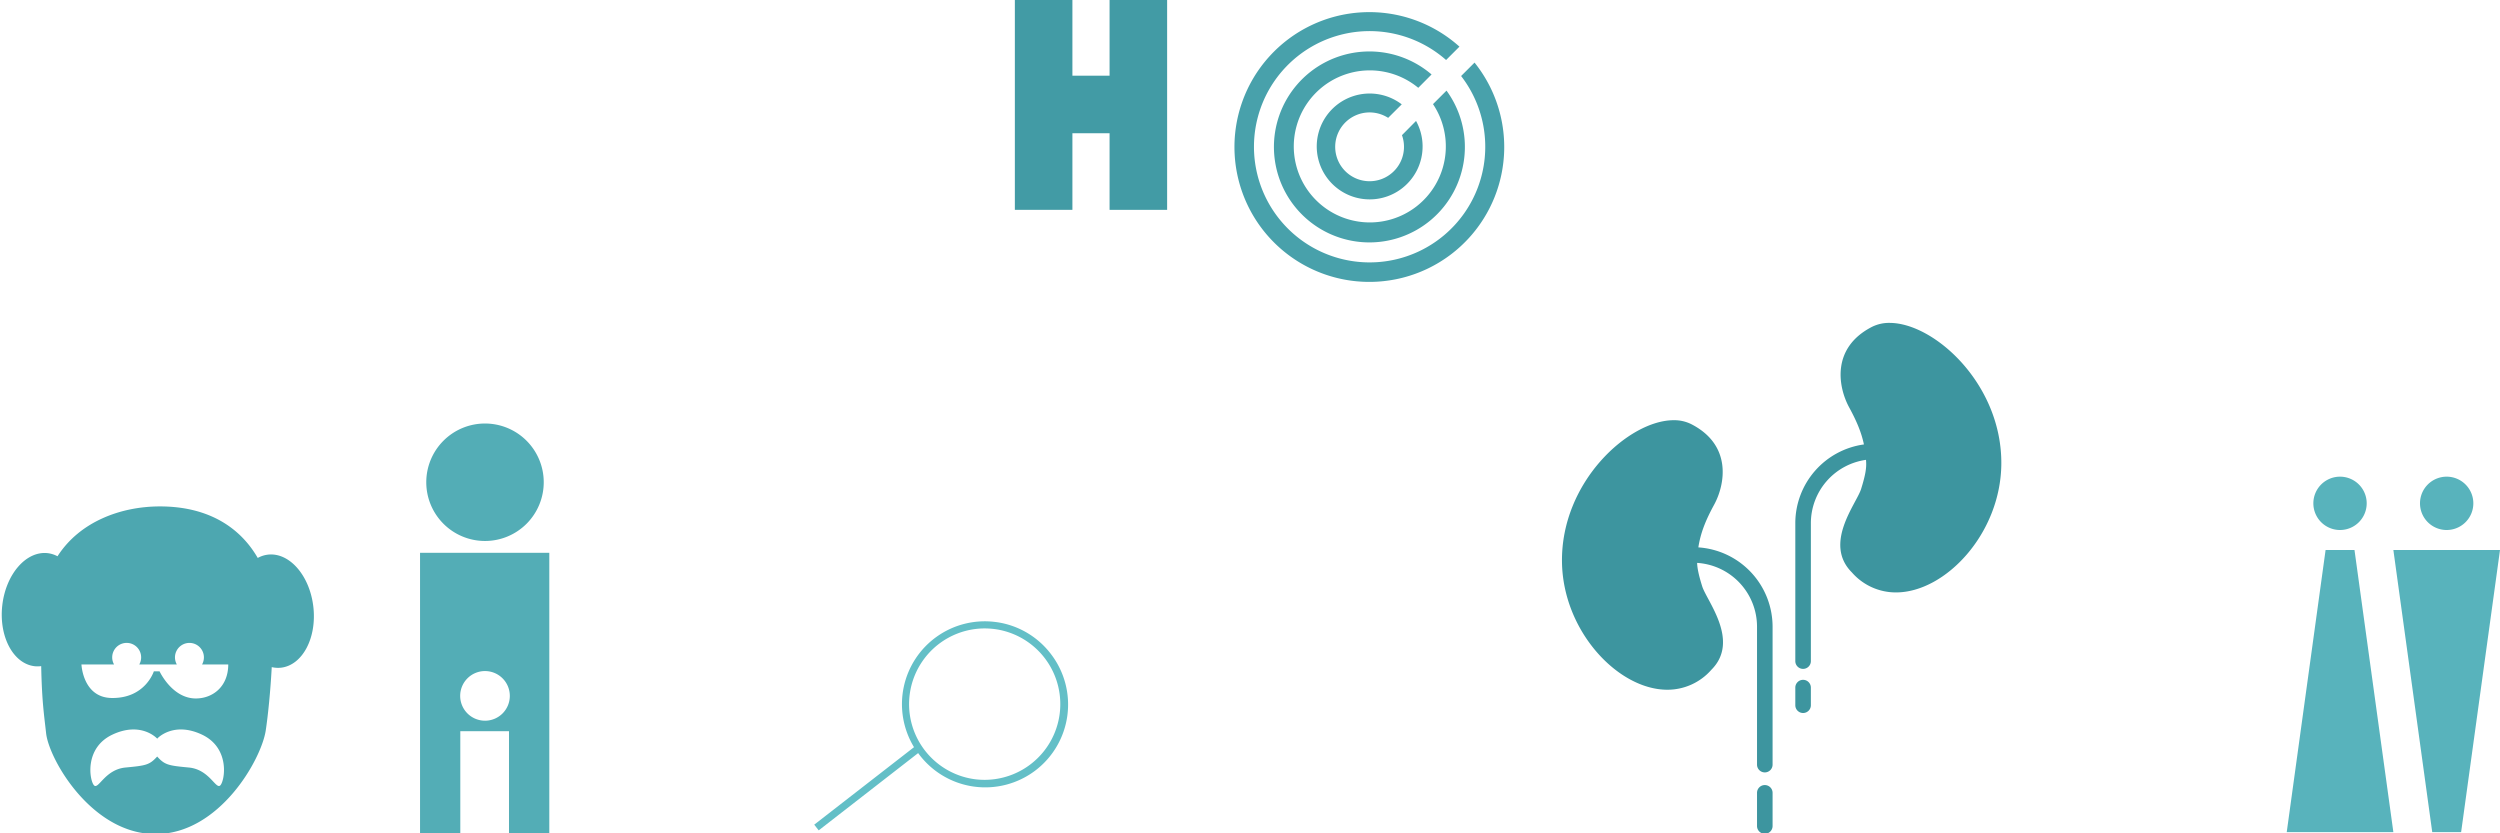 <svg xmlns="http://www.w3.org/2000/svg" viewBox="0 0 900 300" style="background-color: rgba(109, 203, 211, 0.3)" width="225" height="75"><g transform="translate(364.667,0) scale(1.5)"><path d="M37,0v50.364h-13.813v-18.386h-8.92v18.383h-13.812v-50.364h13.812v18.168h8.92v-18.165z" style="fill: rgb(66, 155, 165);"></path></g><g transform="translate(443.296,0.866) scale(1.3)"><path d="M66,65a37.353,37.353,0,1,1,-2.841,-52.749l-3.7,3.7a32.025,32.025,0,1,0,4.159,4.436l3.721,-3.718a37.354,37.354,0,0,1,-1.339,48.331zm1.338,-48.332h0l0,-0.006zm-32.291,14.362a9.528,9.528,0,0,1,8.368,0.943l3.763,-3.743a14.657,14.657,0,1,0,3.961,4.595l-3.9,3.941a9.526,9.526,0,1,1,-12.19,-5.736zm-16.893,-8.22a26.44,26.44,0,1,0,41.421,1.62l-3.743,3.74a21.053,21.053,0,1,1,-4.08,-4.516l3.684,-3.7a26.44,26.44,0,0,0,-37.282,2.856z" style="fill: rgb(72, 161, 171);"></path></g><g transform="translate(-4.429725836156859e-88,181.8) scale(0.6)"><path d="M188,61c-2.181,-18.743,-14.4,-32.714,-27.28,-31.214a16.744,16.744,0,0,0,-6.075,1.984c-9.49,-16.526,-27.577,-30.919,-58.7,-30.919c-23.582,0,-48.18,9.224,-61.439,29.911a16.708,16.708,0,0,0,-5.842,-1.862c-12.886,-1.5,-25.1,12.467,-27.28,31.189s6.5,35.141,19.385,36.639a16.409,16.409,0,0,0,3.949,-0.055c0.428,21.14,1.689,28.92,2.956,40.318c1.74,15.66,27.4,60.452,65.677,60.452s63.49,-44.792,66.1,-62.193c1.406,-9.353,2.8,-23.367,3.6,-37.972a16.68,16.68,0,0,0,5.572,0.337c12.873,-1.498,21.555,-17.903,19.377,-36.615zm-55.744,107.15c-2.658,2.955,-6.5,-9.46,-18.916,-10.633c-12.246,-1.166,-14.436,-1.491,-19.032,-6.607c-4.6,5.116,-6.787,5.441,-19.029,6.607c-12.418,1.182,-16.258,13.6,-18.919,10.633s-5.912,-22.48,11.239,-30.449s26.6,2.367,26.6,2.367c0.085,0.229,0.144,0.23,0.225,0c0,0,9.463,-10.346,26.606,-2.367s13.89,27.496,11.226,30.449zm-14.766,-52.072c-14.233,0,-21.76,-16.291,-21.76,-16.291h-3.421s-5.146,16.419,-25.472,16c-17.176,-0.362,-17.966,-20.107,-17.966,-20.107h19.567a8.682,8.682,0,1,1,15.131,0h22.531a8.679,8.679,0,1,1,15.132,0h15.717c0,13.217,-9.241,20.398,-19.459,20.398z" style="fill: rgb(77, 167, 176);"></path></g><g transform="translate(151.214,150) scale(1)"><path d="M0,49v103.02h14.494v-38.794h17.53v38.794h14.511v-103.02zm23.386,60.451a8.934,8.934,0,1,1,8.934,-8.934a8.934,8.934,0,0,1,-8.934,8.937zm-21.141,-85.842a21.143,21.143,0,1,1,21.143,21.143a21.143,21.143,0,0,1,-21.143,-21.14z" style="fill: rgb(83, 173, 182);"></path></g><g transform="translate(823.2,171.6) scale(1.2)"><path d="M64,22l-11.663,84.643h-8.665l-11.663,-84.643zm-16,-6a8,8,0,1,0,-8,-8a8,8,0,0,0,8.005,8.002zm-36.324,6l-11.658,84.643h31.991l-11.663,-84.643zm4.332,-6a8,8,0,1,0,-8,-8a8,8,0,0,0,8.005,8.002z" style="fill: rgb(88, 179, 188);"></path></g><g transform="translate(562.129,116) scale(0.8)"><path d="M95,137v62.085a3.5,3.5,0,0,1,-7,0v-62.085a28.791,28.791,0,0,0,-26.956,-28.7c0.08,2.32,0.625,5.242,2.282,10.544c2.062,6.6,17.131,24.554,4.141,37.544a26.262,26.262,0,0,1,-19.813,8.993c-22.258,0,-47.113,-26.488,-47.425,-57.672c-0.361,-36.067,30.19,-63.616,50.274,-63.616a17.166,17.166,0,0,1,7.874,1.756c18.558,9.486,15.259,27.219,10.31,36.291c-3.9,7.156,-6.108,12.782,-7.09,19.183a35.8,35.8,0,0,1,33.403,35.677zm-3.5,71.278a3.5,3.5,0,0,0,-3.5,3.5v14.93a3.5,3.5,0,0,0,7,0v-14.93a3.5,3.5,0,0,0,-3.5,-3.5zm17.229,-47.355a3.5,3.5,0,0,0,-3.5,3.5v7.928a3.5,3.5,0,0,0,7,0v-7.928a3.5,3.5,0,0,0,-3.5,-3.5zm38.93,-160.62v3.5h0v-3.5h0a17.171,17.171,0,0,0,-7.875,1.756c-18.558,9.486,-15.259,27.219,-10.31,36.291c3.381,6.2,5.49,11.246,6.633,16.646a35.807,35.807,0,0,0,-30.877,35.417v62.085a3.5,3.5,0,0,0,7,0v-62.085a28.8,28.8,0,0,1,24.812,-28.481c0.021,0.318,0.045,0.632,0.062,0.956c0.135,2.653,-0.207,5.567,-2.269,12.166s-17.131,24.554,-4.14,37.545a26.262,26.262,0,0,0,19.812,8.992c22.258,0,47.113,-26.488,47.425,-57.672c0.36,-36.066,-30.189,-63.616,-50.271,-63.616z" style="fill: rgb(61, 149, 159);"></path></g><g transform="translate(291.371,223.5) scale(1.5)"><path d="M58,8a19.882,19.882,0,0,0,-13.143,-7.7h-0.033a19.881,19.881,0,0,0,-19.708,30.021l-23.95,18.6l1.076,1.367l23.864,-18.546c0.064,0.075,0.118,0.161,0.183,0.247a19.881,19.881,0,1,0,31.711,-23.987zm-18.378,30a18.175,18.175,0,0,1,2.447,-36.179a20.023,20.023,0,0,1,2.519,0.172a18.174,18.174,0,0,1,-4.966,36.007z" style="fill: rgb(99, 191, 199);"></path></g></svg>